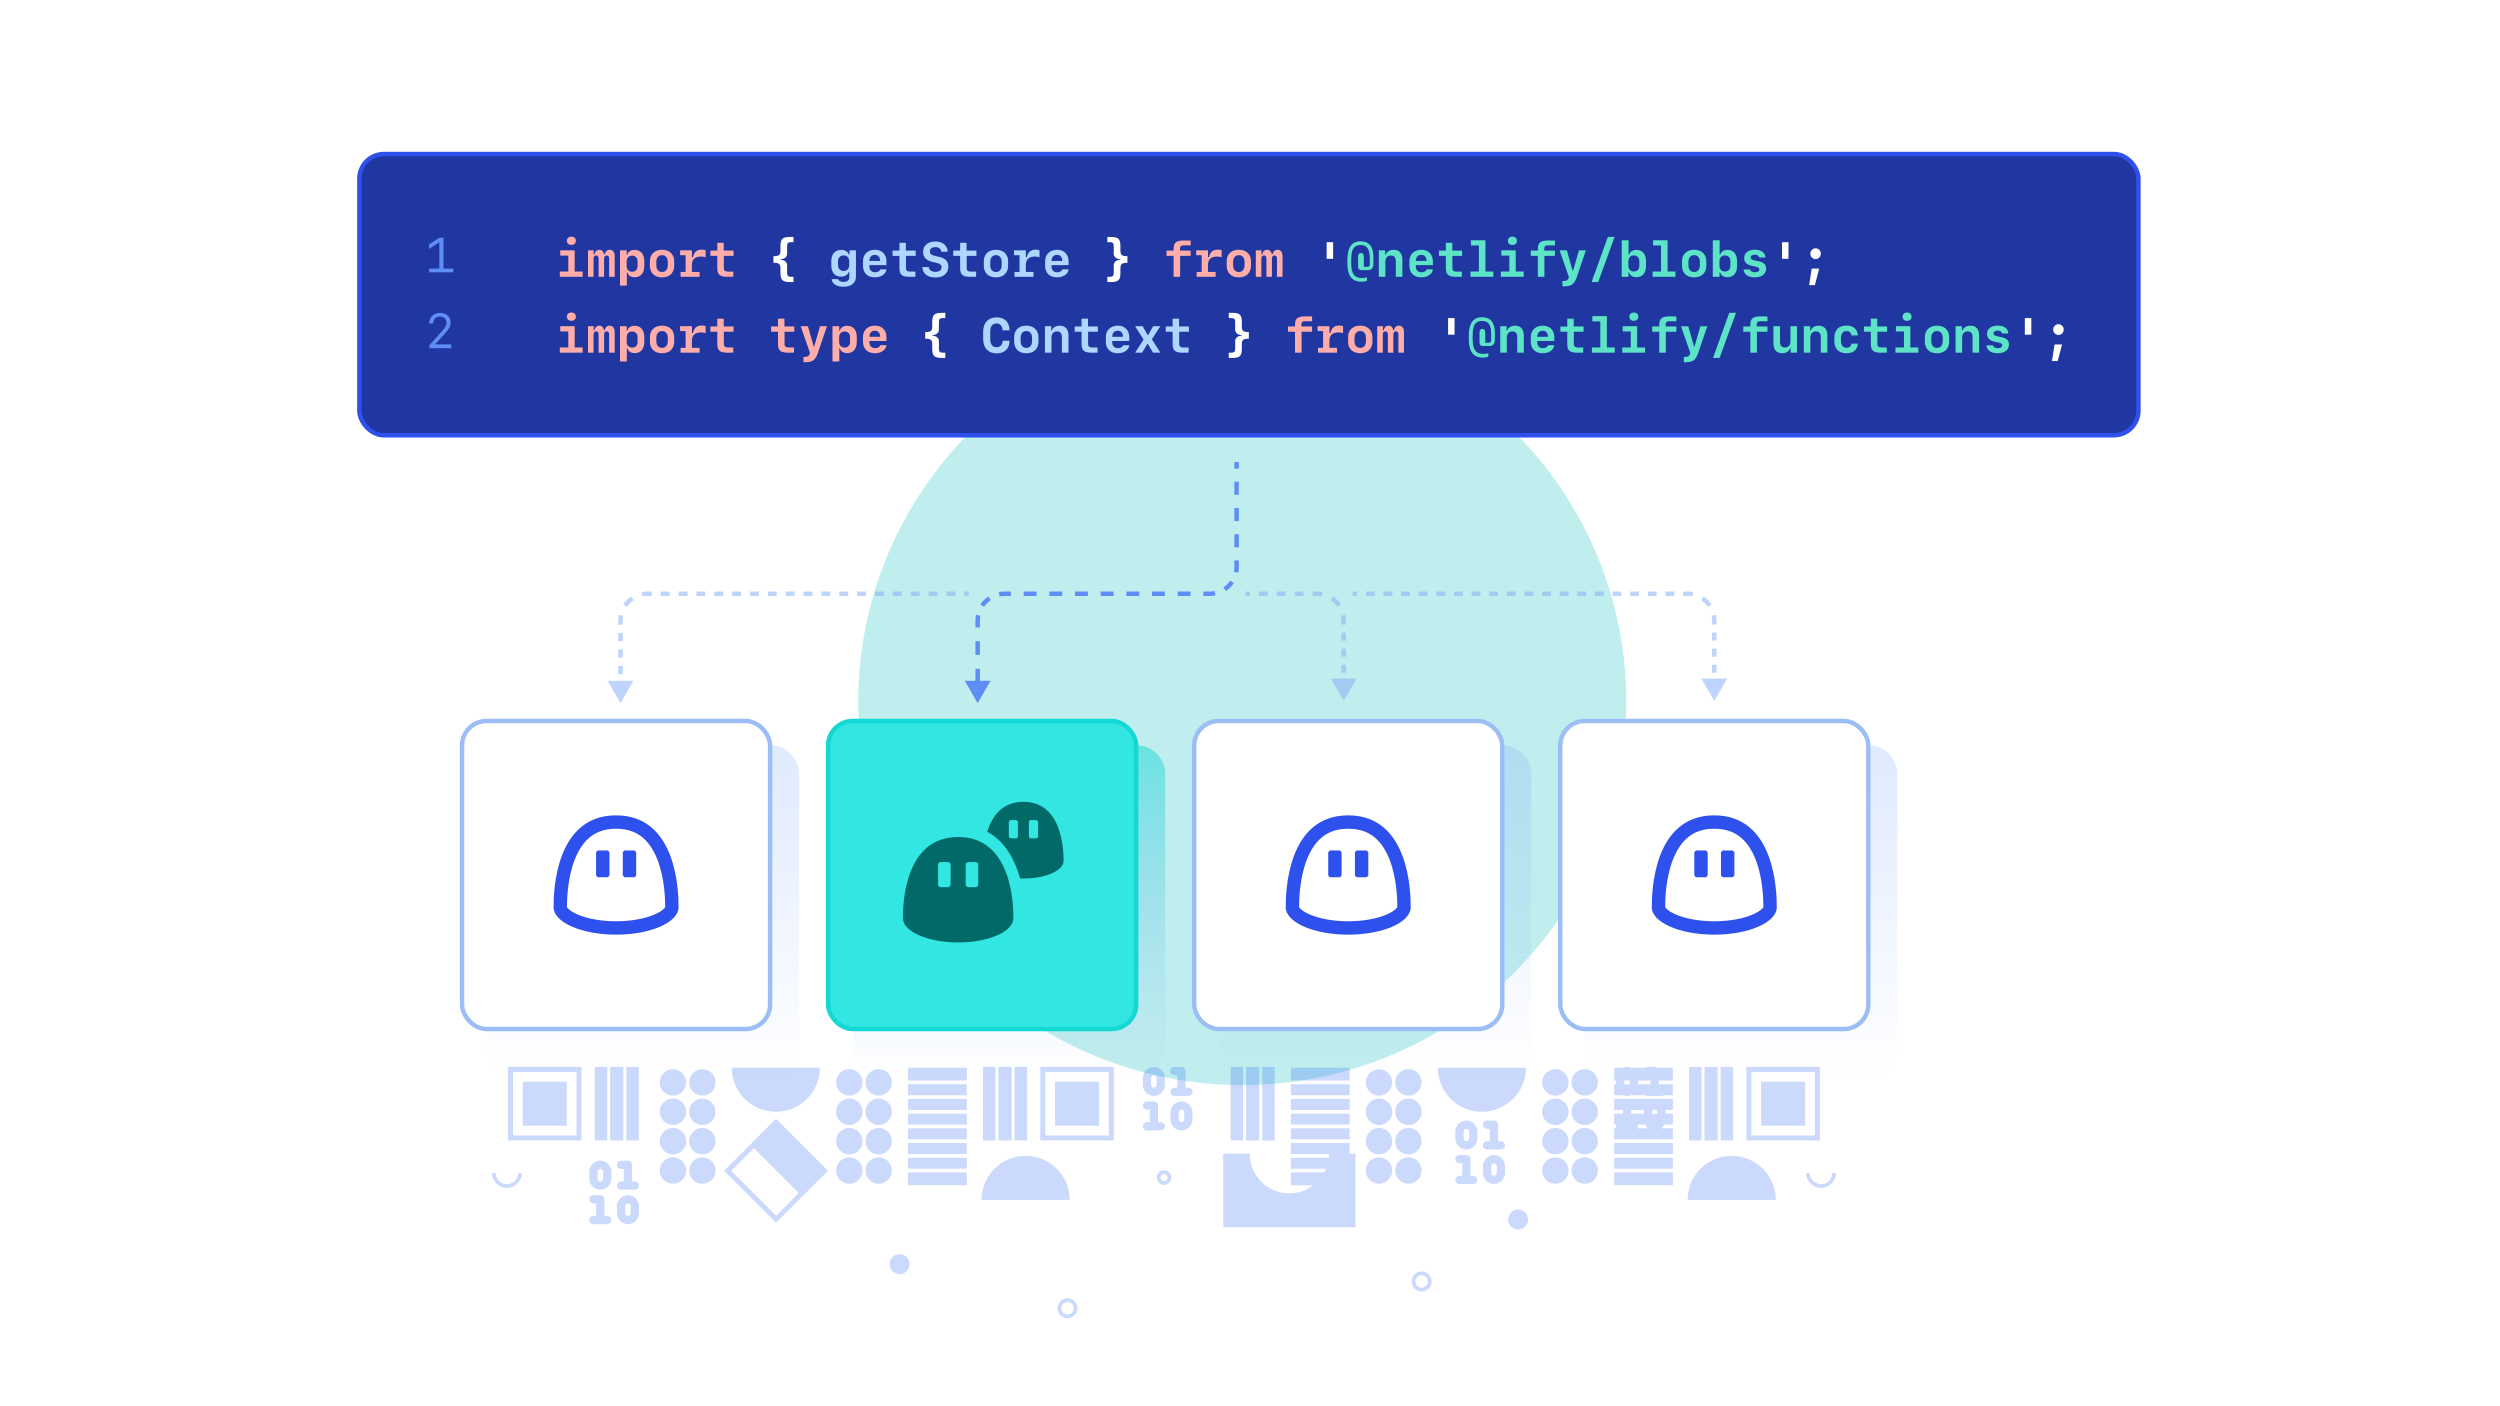 <svg xmlns:xlink="http://www.w3.org/1999/xlink" xmlns="http://www.w3.org/2000/svg" width="560" viewBox="0 0 560 315" height="315" fill="none"><filter y="-24.595" x="96.111" width="364.321" height="363.776" filterUnits="userSpaceOnUse" color-interpolation-filters="sRGB" id="a"><feFlood result="BackgroundImageFix" flood-opacity="0"></feFlood><feBlend result="shape" mode="normal" in2="BackgroundImageFix" in="SourceGraphic"></feBlend><feGaussianBlur stdDeviation="48.063" result="effect1_foregroundBlur_1478_4695"></feGaussianBlur></filter><linearGradient id="b"><stop stop-color="#80abfa" offset="0"></stop><stop stop-opacity="0" stop-color="#80abfa" offset="1"></stop></linearGradient><linearGradient y2="241" y1="167" xlink:href="#b" x2="308" x1="308" gradientUnits="userSpaceOnUse" id="c"></linearGradient><linearGradient y2="241" y1="167" x2="226" x1="226" gradientUnits="userSpaceOnUse" id="d"><stop stop-color="#14d8d4" offset="0"></stop><stop stop-opacity="0" stop-color="#80abfa" offset="1"></stop></linearGradient><linearGradient y2="241" y1="167" xlink:href="#b" x2="144" x1="144" gradientUnits="userSpaceOnUse" id="e"></linearGradient><linearGradient y2="241" y1="167" xlink:href="#b" x2="390" x1="390" gradientUnits="userSpaceOnUse" id="f"></linearGradient><clipPath id="g"><path d="m0 0h560v315h-560z"></path></clipPath><clipPath id="h"><path d="m202.25 177.354h36v36h-36z"></path></clipPath><clipPath id="i"><path d="m80 34h399.5v64h-399.5z"></path></clipPath><g clip-path="url(#g)"><g opacity=".25" filter="url(#a)"><path fill="#05bdba" d="m278.271 243.054c47.515 0 86.034-38.397 86.034-85.761 0-47.365-38.519-85.761-86.034-85.761s-86.033 38.397-86.033 85.761c0 47.364 38.518 85.761 86.033 85.761z"></path></g><path opacity=".25" fill="#316bf4" d="m239.121 290.81c1.159 0 2.112.88 2.226 2.009l.012.229c0 1.159-.881 2.112-2.01 2.226l-.228.012c-1.237 0-2.239-1.002-2.239-2.238l.012-.229c.107-1.053.944-1.891 1.998-1.998zm0 .836c-.775.001-1.402.628-1.402 1.402s.627 1.401 1.402 1.401c.774 0 1.401-.627 1.401-1.401s-.627-1.402-1.401-1.402zm79.56-6.825c1.054.107 1.891.945 1.998 1.998l.012.229c0 1.236-1.002 2.238-2.238 2.238l-.229-.012c-1.129-.114-2.01-1.067-2.01-2.226l.012-.229c.115-1.129 1.068-2.009 2.227-2.009zm-.228.825c-.775 0-1.402.628-1.402 1.402s.627 1.401 1.402 1.401c.774 0 1.401-.627 1.401-1.401s-.627-1.401-1.401-1.402zm-116.942-4.711c1.236 0 2.238 1.002 2.239 2.238 0 1.236-1.003 2.238-2.239 2.238s-2.238-1.002-2.238-2.238 1.002-2.238 2.238-2.238zm138.55-10c1.236 0 2.239 1.002 2.239 2.238s-1.003 2.238-2.239 2.238-2.238-1.002-2.238-2.238 1.002-2.238 2.238-2.238zm-37.736-12.511h1.299v16.457h-29.624v-16.457h5.925c.001 4.908 3.979 8.886 8.887 8.887 2.023-.001 3.887-.677 5.381-1.815h-5.034v-2.874h7.487c.145-.27.276-.55.394-.836h-7.881v-2.455h8.494c.028-.275.043-.554.045-.836h-8.539v-2.455h13.166zm-167.759 9.309c.466.048.83.442.83.92v3.713h.621l.095.005c.466.048.83.441.83.92s-.364.872-.83.92l-.095.005h-3.092c-.51 0-.924-.414-.925-.925 0-.511.415-.925.925-.925h.621v-2.788h-.621c-.51 0-.925-.414-.925-.925.001-.51.415-.924.925-.924h1.546zm6.089-.004c1.364 0 2.47 1.106 2.47 2.47v1.546c0 1.364-1.106 2.47-2.47 2.471-1.28 0-2.332-.973-2.458-2.219l-.013-.252v-1.546c0-1.364 1.106-2.47 2.471-2.47zm44.817-5.476-.115.114-11.522 11.523-11.637-11.637 5.877-5.876-.001-.001 5.76-5.761zm-44.817 7.325c-.343 0-.621.279-.621.621v1.546l.012.125c.058.283.309.495.609.495.342 0 .62-.278.62-.62v-1.546c0-.342-.278-.62-.62-.621zm23.126-7.325 10.054 10.055 5.084-5.085-10.053-10.055zm65.961-3.34c5.453 0 9.875 4.422 9.875 9.875h-19.749c0-5.453 4.42-9.875 9.874-9.875zm158.161 0c5.453 0 9.874 4.422 9.874 9.875h-19.749c0-5.453 4.421-9.875 9.875-9.875zm-253.432 1.087c1.364 0 2.471 1.106 2.471 2.471v1.546c0 1.364-1.107 2.47-2.471 2.47-1.279 0-2.331-.972-2.458-2.218l-.013-.252v-1.546c.001-1.365 1.107-2.471 2.471-2.471zm6.279.005c.465.048.829.441.83.92v3.713h.621l.094.005c.466.048.83.441.83.919 0 .479-.364.872-.83.92l-.094.005h-3.092c-.511 0-.925-.414-.925-.925 0-.51.414-.924.925-.924h.621v-2.788h-.621c-.511 0-.925-.414-.925-.925s.414-.925.925-.925h1.546zm-29.729 2.732c0 1.393 1.128 2.521 2.521 2.521 1.392 0 2.52-1.128 2.52-2.521h.837c0 1.797-1.411 3.264-3.185 3.354l-.172.004c-1.855 0-3.358-1.503-3.358-3.358zm294.374 0c0 1.392 1.128 2.521 2.521 2.521 1.392 0 2.52-1.128 2.52-2.521h.837c0 1.855-1.503 3.358-3.357 3.358l-.173-.004c-1.774-.09-3.185-1.557-3.185-3.354zm-188.819 2.759h-13.166v-2.874h13.166zm158.161 0h-13.166v-2.874h13.166zm-113.804-3.369c.775.079 1.39.694 1.469 1.469l.009.169c-.001.908-.737 1.645-1.646 1.645l-.169-.009c-.829-.084-1.476-.785-1.476-1.636l.007-.169c.085-.83.786-1.477 1.638-1.477zm67.633-3.394c.466.048.83.442.83.92v3.713h.621l.095.005c.466.048.83.441.83.92s-.364.872-.83.92l-.095.005h-3.092c-.51 0-.924-.414-.925-.925 0-.511.415-.925.925-.925h.621v-2.788h-.621c-.51 0-.925-.414-.925-.925.001-.51.415-.924.925-.924h1.546zm6.089-.004c1.364 0 2.47 1.106 2.47 2.47v1.546c0 1.364-1.106 2.47-2.47 2.471-1.28 0-2.332-.973-2.458-2.219l-.013-.252v-1.546c0-1.364 1.106-2.47 2.471-2.47zm-183.909.514c1.636 0 2.962 1.326 2.962 2.962-.001 1.636-1.326 2.962-2.962 2.962s-2.962-1.326-2.962-2.962 1.326-2.962 2.962-2.962zm6.583-.001c1.636 0 2.962 1.327 2.962 2.963-.001 1.636-1.326 2.962-2.962 2.962s-2.963-1.326-2.963-2.962 1.327-2.963 2.963-2.963zm32.916 0c1.636 0 2.963 1.327 2.963 2.963-.001 1.636-1.327 2.962-2.963 2.962s-2.962-1.326-2.962-2.962 1.326-2.963 2.962-2.963zm6.583.001c1.636 0 2.963 1.326 2.963 2.962-.001 1.636-1.327 2.962-2.963 2.962s-2.962-1.326-2.962-2.962 1.326-2.962 2.962-2.962zm112.078 0c1.636 0 2.963 1.326 2.963 2.962s-1.327 2.962-2.963 2.962-2.962-1.326-2.962-2.962 1.326-2.962 2.962-2.962zm6.583-.001c1.636 0 2.963 1.327 2.963 2.963s-1.327 2.962-2.963 2.962-2.962-1.326-2.962-2.962 1.326-2.963 2.962-2.963zm32.917 0c1.636 0 2.962 1.327 2.962 2.963s-1.326 2.962-2.962 2.962-2.963-1.326-2.963-2.962 1.327-2.963 2.963-2.963zm6.583.001c1.636 0 2.962 1.326 2.962 2.962s-1.326 2.962-2.962 2.962-2.963-1.326-2.963-2.962 1.327-2.962 2.963-2.962zm-220.518 2.607c-.342 0-.621.278-.621.621v1.546l.013.125c.058.282.308.495.608.495.343-.001.62-.278.62-.62v-1.546c0-.343-.277-.621-.62-.621zm126.294 1.105c-.447 0-.809.363-.809.81 0 .446.362.808.809.808s.808-.362.809-.808c0-.447-.362-.81-.809-.81zm73.89-2.377c-.343 0-.621.279-.621.621v1.546l.012.125c.058.283.309.495.609.495.342 0 .62-.278.62-.62v-1.546c0-.342-.278-.62-.62-.621zm-118.079 1.208h-13.166v-2.455h13.166zm158.161 0h-13.166v-2.455h13.166zm-223.991-9.126c1.636 0 2.961 1.326 2.962 2.962 0 1.636-1.326 2.962-2.962 2.962s-2.963-1.326-2.963-2.962 1.327-2.962 2.963-2.962zm6.583 0c1.636 0 2.962 1.326 2.962 2.962s-1.326 2.962-2.962 2.962-2.963-1.326-2.963-2.962 1.327-2.962 2.963-2.962zm32.916 0c1.636 0 2.963 1.326 2.963 2.962s-1.327 2.962-2.963 2.962-2.962-1.326-2.962-2.962 1.326-2.962 2.962-2.962zm6.583 0c1.636 0 2.963 1.326 2.963 2.962s-1.327 2.962-2.963 2.962-2.962-1.326-2.962-2.962 1.326-2.962 2.962-2.962zm112.078 0c1.636 0 2.963 1.326 2.963 2.962s-1.327 2.962-2.963 2.962-2.962-1.326-2.962-2.962 1.326-2.962 2.962-2.962zm6.583 0c1.636 0 2.963 1.326 2.963 2.962s-1.327 2.962-2.963 2.962-2.962-1.326-2.962-2.962 1.326-2.962 2.962-2.962zm32.917 0c1.636 0 2.962 1.326 2.962 2.962s-1.326 2.962-2.962 2.962-2.963-1.326-2.963-2.962 1.327-2.962 2.963-2.962zm6.583 0c1.636 0 2.962 1.326 2.962 2.962s-1.326 2.962-2.962 2.962-2.963-1.326-2.963-2.962 1.327-2.962 2.963-2.962zm-138.413 5.835h-13.166v-2.455h13.166zm158.161 0h-13.166v-2.455h13.166zm-46.266-7.495c1.364 0 2.471 1.106 2.471 2.471v1.546c0 1.364-1.107 2.47-2.471 2.47-1.279 0-2.331-.972-2.458-2.218l-.013-.252v-1.546c.001-1.365 1.107-2.471 2.471-2.471zm6.279.005c.465.048.829.441.83.92v3.713h.621l.094.005c.466.048.83.441.83.919 0 .479-.364.872-.83.92l-.094.005h-3.092c-.511 0-.925-.414-.925-.925 0-.51.414-.924.925-.924h.621v-2.788h-.621c-.511 0-.925-.414-.925-.925s.414-.925.925-.925h1.546zm-6.279 1.845c-.342 0-.621.278-.621.621v1.546l.013.125c.058.282.308.495.608.495.343-.001.62-.278.62-.62v-1.546c0-.343-.277-.621-.62-.621zm-188.827 2.608h-2.963v-16.458h2.963zm3.456 0h-2.798v-16.458h2.798zm79.895 0h-2.798v-16.458h2.798zm3.621 0h-2.963v-16.458h2.963zm22.875-16.457v16.457l-16.457-.001v-16.457zm32.59 16.457h-2.962v-16.458h2.962zm3.457 0h-2.798v-16.458h2.798zm95.617 0h-2.798v-16.458h2.798zm3.621 0h-2.963v-16.458h2.963zm22.876-16.457v16.457l-16.457-.001v-16.457zm-277.389 16.456h-16.457v-16.457h16.457zm5.76 0h-2.797v-16.457h2.797zm94.048 0h-2.798v-16.457h2.798zm48.389 0h-2.797v-16.457h2.797zm109.772 0h-2.798v-16.457h2.798zm-171.656-.253h-13.166v-2.456h13.166zm85.749 0h-13.166v-2.456h13.166zm72.412-6.583h-1.683c.045.186.071.379.071.578v.258h1.612v2.455h-1.905c-.179.332-.431.617-.735.836h2.64v2.456h-13.166v-2.456h.551c-.077-.135-.121-.291-.122-.457 0-.135.029-.263.082-.379h-.511v-2.455h1.975v-.836h-1.975v-2.456h13.166zm-140.584 5.717 14.219.001v-14.219l-14.219-.001zm158.161 0 14.219.001v-14.219l-14.219-.001zm-277.389 0h14.219v-14.219h-14.219zm143.641-7.605c.466.048.83.442.83.92v3.713h.621l.095.005c.466.048.83.441.83.92s-.364.872-.83.92l-.095.005h-3.092c-.51 0-.924-.414-.925-.925 0-.511.415-.925.925-.925h.621v-2.788h-.621c-.51 0-.925-.414-.925-.925.001-.51.415-.924.925-.924h1.546zm6.089-.004c1.364 0 2.47 1.106 2.47 2.47v1.546c0 1.364-1.106 2.47-2.47 2.471-1.28 0-2.332-.973-2.458-2.219l-.013-.252v-1.546c0-1.364 1.106-2.47 2.471-2.47zm102.205 5.183c.052.116.082.244.082.379 0 .167-.046.322-.123.457h2.391c-.303-.219-.554-.504-.732-.836zm-239.889.254h-9.874v-9.874h9.874zm119.229 0h-9.874v-9.874h9.874zm158.161 0h-9.875v-9.874h9.875zm-253.615-6.089c1.636 0 2.962 1.326 2.962 2.962s-1.326 2.962-2.962 2.962-2.963-1.326-2.963-2.962 1.327-2.962 2.963-2.962zm6.583 0c1.636 0 2.962 1.326 2.962 2.962s-1.326 2.962-2.962 2.962-2.963-1.326-2.963-2.962 1.327-2.962 2.963-2.962zm32.916 0c1.636 0 2.963 1.326 2.963 2.962s-1.327 2.962-2.963 2.962-2.962-1.326-2.962-2.962 1.326-2.962 2.962-2.962zm6.583 0c1.636 0 2.963 1.326 2.963 2.962s-1.327 2.962-2.963 2.962-2.962-1.326-2.962-2.962 1.326-2.962 2.962-2.962zm112.078 0c1.636 0 2.963 1.326 2.963 2.962s-1.327 2.962-2.963 2.962-2.962-1.326-2.962-2.962 1.326-2.962 2.962-2.962zm6.583 0c1.636 0 2.963 1.326 2.963 2.962s-1.327 2.962-2.963 2.962-2.962-1.326-2.962-2.962 1.326-2.962 2.962-2.962zm32.917 0c1.636 0 2.962 1.326 2.962 2.962s-1.326 2.962-2.962 2.962-2.963-1.326-2.963-2.962 1.327-2.962 2.963-2.962zm6.583 0c1.636 0 2.962 1.326 2.962 2.962s-1.326 2.962-2.962 2.962-2.963-1.326-2.963-2.962 1.327-2.962 2.963-2.962zm-138.413 5.835h-13.166v-2.455h13.166zm85.749 0h-13.166v-2.456h13.166zm-37.67-3.334c-.343 0-.621.279-.621.621v1.546l.012.125c.058.283.309.495.609.495.342 0 .62-.278.62-.62v-1.546c0-.342-.278-.62-.62-.621zm100.741.879h2.788v-.258c0-.199.026-.392.07-.578h-2.858zm5.035-.836c-.232.09-.397.314-.397.578v.258h1.241v-.258c0-.263-.166-.488-.398-.578zm-186.77-9.456c-.001 5.453-4.421 9.874-9.874 9.874-5.454 0-9.875-4.421-9.875-9.874zm158.161 0c0 5.453-4.422 9.874-9.875 9.874-5.454 0-9.874-4.421-9.874-9.874zm-125.246 9.456h-13.166v-2.456h13.166zm85.749-.001h-13.166v-2.455h13.166zm-43.854-9.62c1.364 0 2.471 1.106 2.471 2.471v1.546c0 1.364-1.107 2.47-2.471 2.47-1.279 0-2.331-.972-2.458-2.218l-.013-.252v-1.546c.001-1.365 1.107-2.471 2.471-2.471zm6.279.005c.465.048.829.441.83.92v3.713h.621l.094.005c.466.048.83.441.83.919 0 .479-.364.872-.83.92l-.094.005h-3.092c-.511 0-.925-.414-.925-.925 0-.51.414-.924.925-.924h.621v-2.788h-.621c-.511 0-.925-.414-.925-.925s.414-.925.925-.925h1.546zm106 0c.158.016.304.073.428.159h3.559v2.874h-3.157v.836h3.157v2.455h-2.021c-.122.083-.266.137-.421.153l-.094.005h-3.092c-.192 0-.37-.058-.518-.158h-3.258c-.268.1-.558.158-.862.158-.305 0-.596-.057-.866-.158h-2.034v-2.455h.429v-.836h-.429v-2.874h2.021c.274-.104.569-.164.879-.164s.605.06.878.164h3.234c.15-.103.331-.164.526-.164h1.546zm-220.004.489c1.635 0 2.961 1.326 2.962 2.962 0 1.636-1.326 2.963-2.962 2.963s-2.963-1.327-2.963-2.963 1.327-2.962 2.963-2.962zm6.583 0c1.636 0 2.961 1.326 2.962 2.962 0 1.636-1.326 2.963-2.962 2.963s-2.963-1.327-2.963-2.963 1.327-2.962 2.963-2.962zm32.916 0c1.636 0 2.962 1.326 2.963 2.962 0 1.636-1.327 2.963-2.963 2.963s-2.962-1.327-2.962-2.963 1.326-2.962 2.962-2.962zm6.583 0c1.636 0 2.962 1.326 2.963 2.962 0 1.636-1.327 2.963-2.963 2.963s-2.962-1.327-2.962-2.963 1.326-2.962 2.962-2.962zm112.078 0c1.636 0 2.963 1.326 2.963 2.962s-1.327 2.963-2.963 2.963-2.962-1.327-2.962-2.963 1.326-2.962 2.962-2.962zm6.583 0c1.636 0 2.963 1.326 2.963 2.962s-1.327 2.963-2.963 2.963-2.962-1.327-2.962-2.963 1.326-2.962 2.962-2.962zm32.917 0c1.636 0 2.962 1.326 2.962 2.962s-1.326 2.963-2.962 2.963-2.963-1.327-2.963-2.963 1.327-2.962 2.963-2.962zm6.583 0c1.636 0 2.962 1.326 2.962 2.962s-1.326 2.963-2.962 2.963-2.963-1.327-2.963-2.963 1.327-2.962 2.963-2.962zm-138.413 5.835h-13.166v-2.455h13.166zm85.749 0h-13.166v-2.455h13.166zm-43.854-4.479c-.342 0-.621.278-.621.621v1.546l.013.125c.058.282.308.495.608.495.343-.001.62-.278.62-.62v-1.546c0-.343-.277-.621-.62-.621zm105.379 2.024h1.241v-.836h-1.241zm3.092 0h2.788v-.836h-2.788zm-150.366-.836h-13.166v-2.874h13.166zm85.749 0h-13.166v-2.874h13.166z"></path><path opacity=".5" fill="#80abfa" d="m139 157.5 2.887-5h-5.774zm0-2.775h.5v-1.85h-.5-.5v1.85zm0-3.7h.5v-1.85h-.5-.5v1.85zm0-3.7h.5v-1.85h-.5-.5v1.85zm0-3.7h.5v-1.85h-.5-.5v1.85zm0-3.7h.5v-.925h-.5-.5v.925zm0-.925h.5c0-.368.036-.727.105-1.074l-.491-.097-.49-.097c-.082.411-.124.835-.124 1.268zm1.011-3.334.415.278c.402-.6.918-1.116 1.518-1.518l-.278-.415-.278-.416c-.708.475-1.318 1.085-1.793 1.793zm3.818-2.552.097.491c.347-.069.706-.105 1.074-.105v-.5-.5c-.433 0-.857.042-1.268.124zm1.171-.114v.5h1v-.5-.5h-1zm3 0v.5h2v-.5-.5h-2zm4 0v.5h2v-.5-.5h-2zm4 0v.5h2v-.5-.5h-2zm4 0v.5h2v-.5-.5h-2zm4 0v.5h2v-.5-.5h-2zm4 0v.5h2v-.5-.5h-2zm4 0v.5h2v-.5-.5h-2zm4 0v.5h2v-.5-.5h-2zm4 0v.5h2v-.5-.5h-2zm4 0v.5h2v-.5-.5h-2zm4 0v.5h2v-.5-.5h-2zm4 0v.5h2v-.5-.5h-2zm4 0v.5h2v-.5-.5h-2zm4 0v.5h2v-.5-.5h-2zm4 0v.5h2v-.5-.5h-2zm4 0v.5h2v-.5-.5h-2zm4 0v.5h2v-.5-.5h-2zm4 0v.5h1v-.5-.5h-1z"></path><path fill="#5d8df5" d="m219 157.5 2.887-5h-5.774zm0-4.625h.5v-3.083h-.5-.5v3.083zm0-6.167h.5v-3.083h-.5-.5v3.083zm0-6.166h.5v-1.542h-.5-.5v1.542zm0-1.542h.5c0-.368.036-.727.105-1.074l-.491-.097-.49-.097c-.082.411-.124.835-.124 1.268zm1.011-3.334.415.278c.402-.6.918-1.116 1.518-1.518l-.278-.415-.278-.416c-.708.475-1.318 1.085-1.793 1.793zm3.818-2.552.097.491c.347-.069.706-.105 1.074-.105v-.5-.5c-.433 0-.857.042-1.268.124zm1.171-.114v.5h1.438v-.5-.5h-1.438zm4.312 0v.5h2.876v-.5-.5h-2.876zm5.75 0v.5h2.876v-.5-.5h-2.876zm5.75 0v.5h2.876v-.5-.5h-2.876zm5.75 0v.5h2.876v-.5-.5h-2.876zm5.75 0v.5h2.876v-.5-.5h-2.876zm5.75 0v.5h2.876v-.5-.5h-2.876zm5.75 0v.5h2.876v-.5-.5h-2.876zm5.75 0v.5h1.438v-.5-.5h-1.438zm1.438 0v.5c.433 0 .857-.042 1.268-.124l-.097-.49-.097-.491c-.347.069-.706.105-1.074.105zm3.334-1.011.278.416c.708-.475 1.318-1.085 1.793-1.793l-.416-.278-.415-.278c-.402.6-.918 1.116-1.518 1.518zm2.552-3.818.49.097c.082-.411.124-.835.124-1.268h-.5-.5c0 .368-.036.727-.105 1.074zm.114-1.171h.5v-1.469h-.5-.5v1.469zm0-4.406h.5v-2.938h-.5-.5v2.938zm0-5.875h.5v-2.938h-.5-.5v2.938zm0-5.875h.5v-2.938h-.5-.5v2.938zm0-5.875h.5v-1.469h-.5-.5v1.469zm-58 52.531 2.887-5h-5.774zm0-4.625h.5v-3.083h-.5-.5v3.083zm0-6.167h.5v-3.083h-.5-.5v3.083zm0-6.166h.5v-1.542h-.5-.5v1.542zm0-1.542h.5c0-.368.036-.727.105-1.074l-.491-.097-.49-.097c-.082.411-.124.835-.124 1.268zm1.011-3.334.415.278c.402-.6.918-1.116 1.518-1.518l-.278-.415-.278-.416c-.708.475-1.318 1.085-1.793 1.793zm3.818-2.552.097.491c.347-.069.706-.105 1.074-.105v-.5-.5c-.433 0-.857.042-1.268.124zm1.171-.114v.5h1.438v-.5-.5h-1.438zm4.312 0v.5h2.876v-.5-.5h-2.876zm5.75 0v.5h2.876v-.5-.5h-2.876zm5.75 0v.5h2.876v-.5-.5h-2.876zm5.75 0v.5h2.876v-.5-.5h-2.876zm5.75 0v.5h2.876v-.5-.5h-2.876zm5.75 0v.5h2.876v-.5-.5h-2.876zm5.75 0v.5h2.876v-.5-.5h-2.876zm5.75 0v.5h1.438v-.5-.5h-1.438zm1.438 0v.5c.433 0 .857-.042 1.268-.124l-.097-.49-.097-.491c-.347.069-.706.105-1.074.105zm3.334-1.011.278.416c.708-.475 1.318-1.085 1.793-1.793l-.416-.278-.415-.278c-.402.6-.918 1.116-1.518 1.518zm2.552-3.818.49.097c.082-.411.124-.835.124-1.268h-.5-.5c0 .368-.036.727-.105 1.074zm.114-1.171h.5v-1.469h-.5-.5v1.469zm0-4.406h.5v-2.938h-.5-.5v2.938zm0-5.875h.5v-2.938h-.5-.5v2.938zm0-5.875h.5v-2.938h-.5-.5v2.938zm0-5.875h.5v-1.469h-.5-.5v1.469z"></path><path opacity=".5" fill="#80abfa" d="m301 157 2.887-5h-5.774zm-22-24v.5h1v-.5-.5h-1zm3 0v.5h2v-.5-.5h-2zm4 0v.5h2v-.5-.5h-2zm4 0v.5h2v-.5-.5h-2zm4 0v.5h1v-.5-.5h-1zm1 0v.5c.368 0 .727.036 1.074.105l.097-.491.097-.49c-.411-.082-.835-.124-1.268-.124zm3.334 1.011-.278.415c.6.402 1.116.918 1.518 1.518l.415-.278.416-.278c-.475-.708-1.085-1.318-1.793-1.793zm2.552 3.818-.491.097c.069.347.105.706.105 1.074h.5.5c0-.433-.042-.857-.124-1.268zm.114 1.171h-.5v.9h.5.5v-.9zm0 2.7h-.5v1.8h.5.5v-1.8zm0 3.6h-.5v1.8h.5.5v-1.8zm0 3.6h-.5v1.8h.5.5v-1.8zm0 3.6h-.5v1.8h.5.5v-1.8z"></path><path opacity=".5" fill="#80abfa" d="m384 157 2.887-5h-5.774zm-81-24v.5h.987v-.5-.5h-.987zm2.961 0v.5h1.973v-.5-.5h-1.973zm3.947 0v.5h1.974v-.5-.5h-1.974zm3.947 0v.5h1.974v-.5-.5h-1.974zm3.948 0v.5h1.973v-.5-.5h-1.973zm3.947 0v.5h1.974v-.5-.5h-1.974zm3.947 0v.5h1.974v-.5-.5h-1.974zm3.948 0v.5h1.973v-.5-.5h-1.973zm3.947 0v.5h1.974v-.5-.5h-1.974zm3.947 0v.5h1.974v-.5-.5h-1.974zm3.948 0v.5h1.974v-.5-.5h-1.974zm3.947 0v.5h1.974v-.5-.5h-1.974zm3.948 0v.5h1.973v-.5-.5h-1.973zm3.947 0v.5h1.974v-.5-.5h-1.974zm3.947 0v.5h1.974v-.5-.5h-1.974zm3.948 0v.5h1.973v-.5-.5h-1.973zm3.947 0v.5h1.974v-.5-.5h-1.974zm3.947 0v.5h1.974v-.5-.5h-1.974zm3.948 0v.5h1.973v-.5-.5h-1.973zm3.947 0v.5h.987v-.5-.5h-.987zm.987 0v.5c.368 0 .727.036 1.074.105l.097-.491.097-.49c-.411-.082-.835-.124-1.268-.124zm3.334 1.011-.278.415c.6.402 1.116.918 1.518 1.518l.415-.278.416-.278c-.475-.708-1.085-1.318-1.793-1.793zm2.552 3.818-.491.097c.069.347.105.706.105 1.074h.5.5c0-.433-.042-.857-.124-1.268zm.114 1.171h-.5v.9h.5.5v-.9zm0 2.7h-.5v1.8h.5.5v-1.8zm0 3.6h-.5v1.8h.5.5v-1.8zm0 3.6h-.5v1.8h.5.5v-1.8zm0 3.6h-.5v1.8h.5.5v-1.8z"></path><rect y="167" x="273" width="70" rx="6" opacity=".5" height="74" fill-opacity=".5" fill="url(#c)"></rect><rect y="167" x="191" width="70" rx="6" opacity=".5" height="74" fill="url(#d)"></rect><rect y="167" x="109" width="70" rx="6" opacity=".5" height="74" fill-opacity=".5" fill="url(#e)"></rect><rect y="167" x="355" width="70" rx="6" opacity=".5" height="74" fill-opacity=".5" fill="url(#f)"></rect><rect y="161.5" x="103.5" width="69" rx="5.5" height="69" fill="#fff"></rect><rect y="161.5" x="103.5" width="69" stroke="#9cbef6" rx="5.5" height="69"></rect><g fill="#2e51ed"><path d="m133.52 196.108v-5.207l.375-.401h2.25l.375.401v5.207l-.375.401h-2.25z"></path><path d="m139.5 190.901v5.207l.375.401h2.25l.375-.401v-5.207l-.375-.401h-2.25z"></path><path fill-rule="evenodd" d="m124 203.211c0-3.4.325-20.574 14-20.574 13.677 0 14 17.174 14 20.574 0 3.397-6.266 6.153-14 6.153-7.732 0-14-2.753-14-6.153zm3-.036c.019.047.081.164.262.351.352.366 1.006.833 2.045 1.29 2.071.91 5.142 1.548 8.693 1.548 3.552 0 6.622-.639 8.693-1.549 1.039-.457 1.693-.923 2.045-1.29.181-.187.243-.303.262-.35-.001-1.679-.103-6.317-1.676-10.462-.782-2.061-1.863-3.823-3.311-5.055-1.392-1.186-3.281-2.021-6.013-2.021-2.731 0-4.62.835-6.012 2.021-1.448 1.232-2.529 2.994-3.311 5.055-1.574 4.146-1.676 8.785-1.677 10.462zm22.007-.024s0 .005-.004.016c.002-.011.004-.016.004-.016zm-22.01.016c-.004-.01-.004-.015-.004-.015s.002.005.004.015z" clip-rule="evenodd"></path></g><rect y="161.5" x="185.5" width="69" rx="5.5" height="69" fill="#32e6e2"></rect><rect y="161.5" x="185.5" width="69" stroke="#14d8d4" rx="5.5" height="69"></rect><g fill-rule="evenodd" fill="#016968" clip-rule="evenodd" clip-path="url(#h)"><path d="m228.505 196.772c-1.151-4.099-3.312-8.284-7.366-10.457 1.036-3.37 3.275-6.711 8.111-6.711 8.793 0 9 11.04 9 13.226 0 2.184-4.028 3.956-9 3.956-.251 0-.5-.005-.745-.014zm4.017-9.279v-3.503l-.316-.295h-1.413l-.316.295v3.503l.316.295h1.413zm-4.5 0v-3.503l-.316-.295h-1.413l-.316.295v3.503l.316.295h1.413z"></path><path d="m214.625 187.479c-12.088 0-12.375 15.181-12.375 18.186s5.541 5.439 12.375 5.439c6.836 0 12.375-2.436 12.375-5.439 0-3.005-.285-18.186-12.375-18.186zm-1.689 6.031v4.816l-.434.406h-1.943l-.434-.406v-4.816l.434-.406h1.943zm6.187 0v4.816l-.434.406h-1.943l-.434-.406v-4.816l.434-.406h1.943z"></path></g><rect y="161.5" x="267.5" width="69" rx="5.5" height="69" fill="#fff"></rect><rect y="161.5" x="267.5" width="69" stroke="#9cbef6" rx="5.5" height="69"></rect><path fill="#2e51ed" d="m297.52 196.108v-5.207l.375-.401h2.25l.375.401v5.207l-.375.401h-2.25z"></path><path fill="#2e51ed" d="m303.5 190.901v5.207l.375.401h2.25l.375-.401v-5.207l-.375-.401h-2.25z"></path><path fill-rule="evenodd" fill="#2e51ed" d="m288 203.211c0-3.4.325-20.574 14-20.574 13.677 0 14 17.174 14 20.574 0 3.397-6.266 6.153-14 6.153-7.732 0-14-2.753-14-6.153zm3-.036c.019.047.081.164.262.351.352.366 1.006.833 2.045 1.29 2.071.91 5.142 1.548 8.693 1.548 3.552 0 6.622-.639 8.693-1.549 1.039-.457 1.693-.923 2.045-1.29.181-.187.243-.303.262-.35-.001-1.679-.103-6.317-1.676-10.462-.782-2.061-1.863-3.823-3.311-5.055-1.392-1.186-3.281-2.021-6.013-2.021-2.731 0-4.62.835-6.012 2.021-1.448 1.232-2.529 2.994-3.311 5.055-1.574 4.146-1.676 8.785-1.677 10.462zm22.007-.024s0 .005-.004.016c.002-.011.004-.016.004-.016zm-22.01.016c-.004-.01-.004-.015-.004-.015s.002.005.004.015z" clip-rule="evenodd"></path><rect y="161.5" x="349.5" width="69" rx="5.5" height="69" fill="#fff"></rect><rect y="161.5" x="349.5" width="69" stroke="#9cbef6" rx="5.5" height="69"></rect><path fill="#2e51ed" d="m379.52 196.108v-5.207l.375-.401h2.25l.375.401v5.207l-.375.401h-2.25z"></path><path fill="#2e51ed" d="m385.5 190.901v5.207l.375.401h2.25l.375-.401v-5.207l-.375-.401h-2.25z"></path><path fill-rule="evenodd" fill="#2e51ed" d="m370 203.211c0-3.4.325-20.574 14-20.574 13.677 0 14 17.174 14 20.574 0 3.397-6.266 6.153-14 6.153-7.732 0-14-2.753-14-6.153zm3-.036c.019.047.081.164.262.351.352.366 1.006.833 2.045 1.29 2.071.91 5.142 1.548 8.693 1.548 3.552 0 6.622-.639 8.693-1.549 1.039-.457 1.693-.923 2.045-1.29.181-.187.243-.303.262-.35-.001-1.679-.103-6.317-1.676-10.462-.782-2.061-1.863-3.823-3.311-5.055-1.392-1.186-3.281-2.021-6.013-2.021-2.731 0-4.62.835-6.012 2.021-1.448 1.232-2.529 2.994-3.311 5.055-1.574 4.146-1.676 8.785-1.677 10.462zm22.007-.024s0 .005-.004.016c.002-.011.004-.016.004-.016zm-22.01.016c-.004-.01-.004-.015-.004-.015s.002.005.004.015z" clip-rule="evenodd"></path><rect y="34.5" x="80.5" width="398.5" rx="5.5" height="63" fill="#2036a1"></rect><rect y="34.5" x="80.5" width="398.5" stroke="#2e51ed" rx="5.5" height="63"></rect><g clip-path="url(#i)"><path fill="#5d8df5" d="m101.527 61h-5.403v-.833h2.288v-5.844h-.086l-2.218 1.434v-1.01l2.31-1.498h.929v6.918h2.18zm-5.398 11.43c0-1.364 1.01-2.342 2.422-2.342 1.423 0 2.401.881 2.401 2.175 0 .806-.366 1.45-1.601 2.798l-1.826 1.987v.091h3.55v.859h-4.904v-.655l2.621-2.917c.983-1.101 1.22-1.515 1.22-2.127 0-.833-.586-1.38-1.488-1.38-.892 0-1.482.596-1.482 1.509v.032h-.913z"></path><path fill="#ffada9" d="m127.986 54.867c-.301 0-.544-.084-.731-.253-.182-.172-.274-.397-.274-.677s.092-.503.274-.671c.187-.172.43-.258.731-.258.304 0 .548.086.73.258.187.168.28.392.28.671s-.093.505-.28.677c-.182.168-.426.253-.73.253zm2.53 7.133h-5.119v-1.171h1.901v-3.577h-1.804v-1.176h3.233v4.753h1.789zm7.175-4.598v4.598h-1.246v-4.104c0-.211-.048-.376-.145-.494-.096-.122-.231-.183-.403-.183-.171 0-.311.065-.418.193-.108.129-.162.303-.162.521v4.066h-1.23v-4.104c0-.215-.048-.381-.145-.499-.093-.118-.227-.177-.402-.177-.176 0-.317.065-.425.193-.107.129-.161.303-.161.521v4.066h-1.246v-5.924h1.284v.929h.155c.065-.344.194-.605.387-.784.197-.179.442-.269.736-.269.269 0 .492.088.671.263.183.175.305.423.366.741h.155c.065-.319.194-.566.387-.741.197-.175.435-.263.714-.263.366 0 .645.125.838.376.194.247.29.605.29 1.074zm4.469-1.418c.451 0 .838.1 1.16.301.323.201.57.49.742.87.171.38.257.838.257 1.375v1.02c0 .537-.086.997-.257 1.38-.172.38-.419.669-.742.87-.322.201-.709.301-1.16.301-.426 0-.782-.095-1.069-.285-.283-.193-.474-.467-.574-.822h-.108v2.976h-1.531v-7.896h1.51v1.02h.112c.104-.358.298-.632.581-.822.286-.193.646-.29 1.079-.29zm-.564 1.278c-.379 0-.678.118-.897.354-.218.233-.327.551-.327.956v.983c0 .405.109.725.327.961.219.233.518.349.897.349.38 0 .679-.116.897-.349.219-.236.328-.557.328-.961v-.983c0-.405-.109-.723-.328-.956-.218-.236-.517-.354-.897-.354zm6.703 4.866c-.558 0-1.042-.106-1.45-.317-.408-.215-.723-.519-.945-.913-.219-.397-.328-.865-.328-1.402v-.913c0-.541.109-1.008.328-1.402.222-.394.537-.696.945-.908.408-.215.892-.322 1.45-.322.559 0 1.042.107 1.451.322.408.211.721.514.939.908.222.394.333.861.333 1.402v.913c0 .537-.111 1.004-.333 1.402-.218.394-.531.698-.939.913-.409.211-.892.317-1.451.317zm0-4.974c-.394 0-.705.134-.934.403-.229.265-.344.627-.344 1.085v.795c0 .458.115.822.344 1.09.229.265.54.398.934.398s.706-.133.935-.398c.229-.269.344-.632.344-1.09v-.795c0-.458-.115-.82-.344-1.085-.229-.269-.541-.403-.935-.403zm6.687 2.218v2.627h-1.407v-4.839h-1.235v-1.085h2.653v1.52h.231c.129-.591.353-1.017.671-1.278.319-.265.756-.398 1.311-.398.168 0 .324.011.467.032.147.021.272.052.376.091v1.595c-.132-.054-.288-.095-.467-.124-.179-.032-.353-.048-.521-.048-.698 0-1.219.159-1.563.478-.344.315-.516.791-.516 1.429zm1.719 2.627h-4.254v-1.08h4.254zm3.969-7.616h1.44v1.751h2.207v1.176h-2.18v2.831c0 .222.075.394.225.516.154.122.373.183.655.183h.64c.214-.004.411-.007.59-.011v1.16c-.193.004-.411.007-.655.011-.24.007-.471.011-.693.011-.537 0-.968-.061-1.294-.183-.326-.125-.564-.326-.714-.602-.147-.276-.221-.643-.221-1.101v-2.814h-1.541v-1.176h1.541zm102.207 7.616v-4.689h-1.579v-1.176h1.579v-.419c0-.451.075-.811.225-1.08.151-.269.389-.464.715-.585.329-.122.761-.183 1.294-.183.265 0 .539.004.822.011.283.004.541.007.773.011v1.08c-.239-.004-.495-.007-.768-.011-.268-.004-.53-.005-.784-.005-.558 0-.838.222-.838.666v.516h2.39v1.176h-2.357v4.689zm7.702-2.627v2.627h-1.407v-4.839h-1.236v-1.085h2.654v1.52h.231c.129-.591.352-1.017.671-1.278.319-.265.756-.398 1.311-.398.168 0 .324.011.467.032.147.021.272.052.376.091v1.595c-.133-.054-.288-.095-.467-.124-.179-.032-.353-.048-.521-.048-.699 0-1.22.159-1.563.478-.344.315-.516.791-.516 1.429zm1.719 2.627h-4.254v-1.08h4.254zm5.194.129c-.559 0-1.042-.106-1.451-.317-.408-.215-.723-.519-.945-.913-.218-.397-.328-.865-.328-1.402v-.913c0-.541.11-1.008.328-1.402.222-.394.537-.696.945-.908.409-.215.892-.322 1.451-.322.558 0 1.042.107 1.45.322.408.211.721.514.94.908.222.394.333.861.333 1.402v.913c0 .537-.111 1.004-.333 1.402-.219.394-.532.698-.94.913-.408.211-.892.317-1.45.317zm0-4.974c-.394 0-.706.134-.935.403-.229.265-.344.627-.344 1.085v.795c0 .458.115.822.344 1.09.229.265.541.398.935.398.393 0 .705-.133.934-.398.229-.269.344-.632.344-1.09v-.795c0-.458-.115-.82-.344-1.085-.229-.269-.541-.403-.934-.403zm9.791.247v4.598h-1.246v-4.104c0-.211-.048-.376-.145-.494-.097-.122-.231-.183-.403-.183s-.311.065-.419.193c-.107.129-.161.303-.161.521v4.066h-1.23v-4.104c0-.215-.048-.381-.145-.499-.093-.118-.227-.177-.403-.177-.175 0-.317.065-.424.193s-.161.303-.161.521v4.066h-1.246v-5.924h1.283v.929h.156c.065-.344.194-.605.387-.784.197-.179.442-.269.736-.269.268 0 .492.088.671.263.183.175.304.423.365.741h.156c.065-.319.193-.566.387-.741.197-.175.435-.263.714-.263.365 0 .645.125.838.376.193.247.29.605.29 1.074zm-159.301 14.465c-.301 0-.544-.084-.731-.253-.182-.172-.274-.397-.274-.677s.092-.503.274-.671c.187-.172.43-.258.731-.258.304 0 .548.086.73.258.187.168.28.392.28.671s-.093.505-.28.677c-.182.168-.426.253-.73.253zm2.53 7.133h-5.119v-1.171h1.901v-3.577h-1.804v-1.176h3.233v4.753h1.789zm7.175-4.598v4.598h-1.246v-4.104c0-.211-.048-.376-.145-.494-.096-.122-.231-.183-.403-.183-.171 0-.311.065-.418.193-.108.129-.162.303-.162.521v4.066h-1.23v-4.104c0-.215-.048-.381-.145-.499-.093-.118-.227-.177-.402-.177-.176 0-.317.065-.425.193-.107.129-.161.303-.161.521v4.066h-1.246v-5.924h1.284v.929h.155c.065-.344.194-.605.387-.784.197-.179.442-.269.736-.269.269 0 .492.088.671.263.183.175.305.423.366.741h.155c.065-.319.194-.566.387-.741.197-.175.435-.263.714-.263.366 0 .645.125.838.376.194.247.29.605.29 1.074zm4.469-1.418c.451 0 .838.1 1.16.301.323.201.57.49.742.87.171.38.257.838.257 1.375v1.02c0 .537-.086.997-.257 1.38-.172.38-.419.669-.742.87-.322.201-.709.301-1.16.301-.426 0-.782-.095-1.069-.285-.283-.193-.474-.467-.574-.822h-.108v2.976h-1.531v-7.896h1.51v1.02h.112c.104-.358.298-.632.581-.822.286-.193.646-.29 1.079-.29zm-.564 1.278c-.379 0-.678.118-.897.354-.218.233-.327.551-.327.956v.983c0 .405.109.725.327.961.219.233.518.349.897.349.38 0 .679-.116.897-.349.219-.236.328-.557.328-.961v-.983c0-.405-.109-.723-.328-.956-.218-.236-.517-.354-.897-.354zm6.703 4.866c-.558 0-1.042-.106-1.45-.317-.408-.215-.723-.519-.945-.913-.219-.397-.328-.865-.328-1.402v-.913c0-.541.109-1.008.328-1.402.222-.394.537-.696.945-.908.408-.215.892-.322 1.45-.322.559 0 1.042.107 1.451.322.408.211.721.514.939.908.222.394.333.861.333 1.402v.913c0 .537-.111 1.004-.333 1.402-.218.394-.531.698-.939.913-.409.211-.892.317-1.451.317zm0-4.974c-.394 0-.705.134-.934.403-.229.265-.344.627-.344 1.085v.795c0 .458.115.822.344 1.09.229.265.54.398.934.398s.706-.133.935-.398c.229-.269.344-.632.344-1.09v-.795c0-.458-.115-.82-.344-1.085-.229-.269-.541-.403-.935-.403zm6.687 2.218v2.627h-1.407v-4.839h-1.235v-1.085h2.653v1.52h.231c.129-.591.353-1.017.671-1.278.319-.265.756-.398 1.311-.398.168 0 .324.011.467.032.147.021.272.052.376.091v1.595c-.132-.054-.288-.095-.467-.124-.179-.032-.353-.048-.521-.048-.698 0-1.219.159-1.563.478-.344.315-.516.791-.516 1.429zm1.719 2.627h-4.254v-1.08h4.254zm3.969-7.616h1.44v1.751h2.207v1.176h-2.18v2.831c0 .222.075.394.225.516.154.122.373.183.655.183h.64c.214-.004.411-.007.59-.011v1.16c-.193.004-.411.007-.655.011-.24.007-.471.011-.693.011-.537 0-.968-.061-1.294-.183-.326-.125-.564-.326-.714-.602-.147-.276-.221-.643-.221-1.101v-2.814h-1.541v-1.176h1.541zm13.6 0h1.439v1.751h2.208v1.176h-2.181v2.831c0 .222.075.394.226.516.154.122.372.183.655.183h.639c.215-.004.412-.007.591-.011v1.16c-.193.004-.412.007-.655.011-.24.007-.471.011-.693.011-.537 0-.969-.061-1.295-.183-.325-.125-.563-.326-.714-.602-.147-.276-.22-.643-.22-1.101v-2.814h-1.542v-1.176h1.542zm6.273 9.754c-.125 0-.245-.002-.359-.005-.115 0-.183-.002-.205-.005v-1.203c.018.004.067.007.145.011.083.004.144.005.183.005.301 0 .535-.054.704-.161.168-.104.288-.274.36-.51l.059-.226-2.084-5.967h1.622l1.31 4.571h.092l1.31-4.571h1.558l-2.041 6c-.169.505-.367.908-.597 1.208-.225.304-.504.523-.837.655-.33.133-.736.199-1.22.199zm9.212-8.153c.451 0 .838.1 1.16.301.322.201.569.49.741.87.172.38.258.838.258 1.375v1.02c0 .537-.086.997-.258 1.38-.172.38-.419.669-.741.87-.322.201-.709.301-1.16.301-.426 0-.783-.095-1.069-.285-.283-.193-.475-.467-.575-.822h-.107v2.976h-1.531v-7.896h1.509v1.02h.113c.104-.358.297-.632.58-.822.287-.193.647-.29 1.08-.29zm-.564 1.278c-.38 0-.679.118-.897.354-.219.233-.328.551-.328.956v.983c0 .405.109.725.328.961.218.233.517.349.897.349.379 0 .678-.116.897-.349.218-.236.327-.557.327-.961v-.983c0-.405-.109-.723-.327-.956-.219-.236-.518-.354-.897-.354zm6.773-.172c-.383 0-.682.12-.897.36s-.322.573-.322.999h2.4c0-.426-.103-.759-.311-.999s-.498-.36-.87-.36zm1.214 3.244h1.385c-.039.347-.173.657-.402.929-.23.269-.529.48-.897.634-.369.154-.785.231-1.247.231-.859 0-1.527-.231-2.003-.693-.473-.462-.709-1.114-.709-1.955v-.951c0-.516.111-.967.333-1.353.226-.387.539-.688.94-.902.405-.215.876-.322 1.413-.322.522 0 .975.107 1.359.322.386.215.685.519.896.913.212.394.317.856.317 1.386v.816h-3.818v.322c0 .383.114.693.343.929.233.233.541.349.924.349.297 0 .552-.061.763-.183.215-.122.349-.279.403-.473zm92.898 1.665v-4.689h-1.579v-1.176h1.579v-.419c0-.451.075-.811.226-1.08.15-.269.388-.464.714-.585.329-.122.761-.183 1.294-.183.265 0 .539.004.822.011.283.004.541.007.774.011v1.08c-.24-.004-.496-.007-.768-.011-.269-.004-.53-.005-.785-.005-.558 0-.837.222-.837.666v.516h2.39v1.176h-2.358v4.689zm7.702-2.627v2.627h-1.407v-4.839h-1.235v-1.085h2.653v1.52h.231c.129-.591.353-1.017.671-1.278.319-.265.756-.398 1.311-.398.168 0 .324.011.467.032.147.021.272.052.376.091v1.595c-.132-.054-.288-.095-.467-.124-.179-.032-.353-.048-.521-.048-.698 0-1.219.159-1.563.478-.344.315-.516.791-.516 1.429zm1.719 2.627h-4.254v-1.08h4.254zm5.194.129c-.559 0-1.042-.106-1.45-.317-.409-.215-.724-.519-.946-.913-.218-.397-.327-.865-.327-1.402v-.913c0-.541.109-1.008.327-1.402.222-.394.537-.696.946-.908.408-.215.891-.322 1.45-.322.558 0 1.042.107 1.45.322.408.211.722.514.94.908.222.394.333.861.333 1.402v.913c0 .537-.111 1.004-.333 1.402-.218.394-.532.698-.94.913-.408.211-.892.317-1.45.317zm0-4.974c-.394 0-.706.134-.935.403-.229.265-.343.627-.343 1.085v.795c0 .458.114.822.343 1.09.229.265.541.398.935.398s.705-.133.934-.398c.23-.269.344-.632.344-1.09v-.795c0-.458-.114-.82-.344-1.085-.229-.269-.54-.403-.934-.403zm9.791.247v4.598h-1.246v-4.104c0-.211-.048-.376-.145-.494-.096-.122-.231-.183-.403-.183-.171 0-.311.065-.419.193-.107.129-.161.303-.161.521v4.066h-1.23v-4.104c0-.215-.048-.381-.145-.499-.093-.118-.227-.177-.403-.177-.175 0-.316.065-.424.193-.107.129-.161.303-.161.521v4.066h-1.246v-5.924h1.284v.929h.155c.065-.344.194-.605.387-.784.197-.179.442-.269.736-.269.268 0 .492.088.671.263.183.175.305.423.366.741h.155c.065-.319.194-.566.387-.741.197-.175.435-.263.714-.263.366 0 .645.125.838.376.194.247.29.605.29 1.074z"></path><path fill="#5de4c7" d="m304.953 63.101c-1.064 0-1.853-.34-2.369-1.02-.516-.677-.773-1.719-.773-3.126v-.693c0-1.425.245-2.481.735-3.169.491-.691 1.238-1.037 2.24-1.037.949 0 1.663.297 2.143.892s.72 1.486.72 2.675v1.477c0 .451-.106.798-.317 1.042s-.516.365-.913.365h-1.504c-.211 0-.381-.068-.51-.204-.129-.136-.194-.317-.194-.542v-2.337c0-.229.06-.412.178-.548.118-.136.274-.204.467-.204s.347.068.462.204c.118.136.177.319.177.548v2.347h.741c.215 0 .367-.047.457-.14.089-.093.134-.245.134-.457v-1.359c0-1.024-.165-1.769-.494-2.234s-.849-.698-1.558-.698c-.501 0-.907.113-1.219.338-.308.226-.533.585-.677 1.08-.139.49-.209 1.139-.209 1.944v.591c0 .816.08 1.477.242 1.982.161.505.413.875.757 1.112.344.233.791.349 1.343.349.247 0 .478-.014.693-.043.214-.029.376-.066.483-.113v.79c-.129.05-.312.093-.548.129-.233.039-.462.059-.687.059zm3.904-1.101v-5.924h1.424v.994h.091c.143-.358.369-.634.677-.827.311-.193.68-.29 1.106-.29.645 0 1.135.19 1.472.569.337.376.505.926.505 1.649v3.83h-1.472v-3.481c0-.437-.089-.759-.268-.967-.179-.211-.455-.317-.828-.317-.376 0-.676.122-.902.365-.225.24-.338.566-.338.978v3.421zm9.507-4.909c-.383 0-.682.12-.897.36s-.322.573-.322.999h2.401c0-.426-.104-.759-.312-.999-.207-.24-.497-.36-.87-.36zm1.214 3.244h1.386c-.04.347-.174.657-.403.929-.229.269-.528.48-.897.634-.369.154-.784.231-1.246.231-.859 0-1.527-.231-2.003-.693-.473-.462-.709-1.114-.709-1.955v-.951c0-.516.111-.967.333-1.353.225-.387.538-.688.94-.902.404-.215.875-.322 1.412-.322.523 0 .976.107 1.359.322.387.215.686.519.897.913s.317.856.317 1.386v.816h-3.819v.322c0 .383.115.693.344.929.233.233.54.349.924.349.297 0 .551-.061.762-.183.215-.122.349-.279.403-.473zm4.292-5.951h1.439v1.751h2.208v1.176h-2.181v2.831c0 .222.075.394.226.516.153.122.372.183.655.183h.639c.215-.004.412-.007.591-.011v1.16c-.194.004-.412.007-.655.011-.24.007-.471.011-.693.011-.537 0-.969-.061-1.295-.183-.326-.125-.564-.326-.714-.602-.147-.276-.22-.643-.22-1.101v-2.814h-1.542v-1.176h1.542zm10.64 7.616h-5.119v-1.171h1.88v-5.838h-1.783v-1.171h3.255v7.009h1.767zm4.27-7.133c-.301 0-.544-.084-.731-.253-.182-.172-.274-.397-.274-.677s.092-.503.274-.671c.187-.172.43-.258.731-.258.304 0 .548.086.73.258.186.168.28.392.28.671s-.094.505-.28.677c-.182.168-.426.253-.73.253zm2.53 7.133h-5.119v-1.171h1.901v-3.577h-1.804v-1.176h3.233v4.753h1.789zm3.169 0v-4.689h-1.58v-1.176h1.58v-.419c0-.451.075-.811.225-1.08.15-.269.389-.464.714-.585.33-.122.761-.183 1.295-.183.265 0 .539.004.822.011.283.004.54.007.773.011v1.08c-.24-.004-.496-.007-.768-.011-.269-.004-.53-.005-.784-.005-.559 0-.838.222-.838.666v.516h2.39v1.176h-2.358v4.689zm6.063 2.138c-.125 0-.245-.002-.359-.005-.115 0-.183-.002-.204-.005v-1.203c.017.004.066.007.145.011.082.004.143.005.182.005.301 0 .535-.054.704-.161.168-.104.288-.274.36-.51l.059-.226-2.084-5.967h1.622l1.31 4.571h.092l1.31-4.571h1.558l-2.041 6c-.168.505-.367.908-.596 1.208-.226.304-.505.523-.838.655-.33.133-.736.199-1.22.199zm7.445-.956h-1.472l3.647-10.114h1.509zm8.561-1.09c-.429 0-.787-.095-1.074-.285-.286-.193-.481-.469-.585-.827h-.108v1.02h-1.514v-8.18h1.53v3.266h.113c.097-.354.288-.627.575-.816.286-.193.641-.29 1.063-.29.455 0 .844.1 1.166.301s.567.49.736.87c.172.376.258.834.258 1.375v1.02c0 .537-.086.996-.258 1.375-.169.38-.414.67-.736.87s-.711.301-1.166.301zm-.564-1.273c.384 0 .683-.116.897-.349.219-.236.328-.559.328-.967v-.978c0-.408-.109-.729-.328-.961-.214-.233-.513-.349-.897-.349-.379 0-.678.116-.897.349-.218.233-.327.553-.327.961v.978c0 .408.109.731.327.967.219.233.518.349.897.349zm9.325 1.182h-5.119v-1.171h1.88v-5.838h-1.783v-1.171h3.255v7.009h1.767zm4.184.129c-.559 0-1.042-.106-1.451-.317-.408-.215-.723-.519-.945-.913-.218-.397-.327-.865-.327-1.402v-.913c0-.541.109-1.008.327-1.402.222-.394.537-.696.945-.908.409-.215.892-.322 1.451-.322.558 0 1.042.107 1.45.322.408.211.721.514.94.908.222.394.333.861.333 1.402v.913c0 .537-.111 1.004-.333 1.402-.219.394-.532.698-.94.913-.408.211-.892.317-1.45.317zm0-4.974c-.394 0-.706.134-.935.403-.229.265-.344.627-.344 1.085v.795c0 .458.115.822.344 1.09.229.265.541.398.935.398s.705-.133.934-.398c.229-.269.344-.632.344-1.09v-.795c0-.458-.115-.82-.344-1.085-.229-.269-.54-.403-.934-.403zm7.455 4.936c-.43 0-.788-.095-1.074-.285-.287-.193-.482-.469-.586-.827h-.107v1.02h-1.515v-8.18h1.531v3.266h.113c.096-.354.288-.627.574-.816.287-.193.641-.29 1.064-.29.455 0 .843.1 1.165.301.323.201.568.49.736.87.172.376.258.834.258 1.375v1.02c0 .537-.086.996-.258 1.375-.168.38-.413.67-.736.87-.322.201-.71.301-1.165.301zm-.564-1.273c.383 0 .682-.116.897-.349.218-.236.327-.559.327-.967v-.978c0-.408-.109-.729-.327-.961-.215-.233-.514-.349-.897-.349-.38 0-.679.116-.897.349-.219.233-.328.553-.328.961v.978c0 .408.109.731.328.967.218.233.517.349.897.349zm4.313-3.013c0-.573.215-1.028.644-1.364.434-.337 1.015-.505 1.746-.505.716 0 1.282.154 1.697.462.419.308.647.74.682 1.294h-1.385c-.036-.197-.144-.351-.323-.462-.179-.115-.406-.172-.682-.172s-.499.059-.671.177c-.172.115-.258.265-.258.451 0 .161.064.292.193.392s.339.181.629.242l.918.188c.602.125 1.04.321 1.316.585.276.261.414.62.414 1.074 0 .598-.228 1.074-.682 1.429-.452.351-1.064.526-1.837.526-.759 0-1.361-.154-1.805-.462-.444-.311-.686-.745-.725-1.3h1.45c.047.204.165.362.355.473.193.107.442.161.746.161.305 0 .544-.057.72-.172.179-.118.268-.274.268-.467 0-.165-.064-.294-.193-.387-.125-.093-.344-.174-.655-.242l-.886-.188c-1.118-.243-1.676-.822-1.676-1.735zm-58.545 22.296c-1.064 0-1.853-.34-2.369-1.02-.515-.677-.773-1.719-.773-3.126v-.693c0-1.425.245-2.481.736-3.169.49-.691 1.237-1.037 2.239-1.037.949 0 1.664.297 2.143.892.48.594.72 1.486.72 2.675v1.477c0 .451-.105.798-.317 1.042-.211.243-.515.365-.913.365h-1.504c-.211 0-.381-.068-.51-.204-.129-.136-.193-.317-.193-.542v-2.337c0-.229.059-.412.177-.548.118-.136.274-.204.467-.204.194 0 .348.068.462.204.118.136.177.319.177.548v2.347h.742c.214 0 .367-.047.456-.14.09-.093.134-.245.134-.457v-1.359c0-1.024-.164-1.769-.494-2.234-.329-.466-.848-.698-1.557-.698-.502 0-.908.113-1.22.338-.308.226-.533.585-.676 1.08-.14.49-.21 1.139-.21 1.944v.591c0 .816.081 1.477.242 1.982.161.505.413.875.757 1.112.344.233.792.349 1.343.349.247 0 .478-.014.693-.043.215-.029.376-.066.483-.113v.79c-.129.05-.311.093-.548.129-.232.039-.462.059-.687.059zm3.905-1.101v-5.924h1.423v.994h.091c.144-.358.369-.634.677-.827.312-.193.68-.29 1.106-.29.645 0 1.136.19 1.472.569.337.376.505.926.505 1.649v3.83h-1.472v-3.481c0-.437-.089-.759-.268-.967-.179-.211-.455-.317-.827-.317-.376 0-.677.122-.903.365-.225.24-.338.566-.338.978v3.421zm9.506-4.909c-.383 0-.682.12-.896.36-.215.24-.323.573-.323.999h2.401c0-.426-.104-.759-.311-.999-.208-.24-.498-.36-.871-.36zm1.214 3.244h1.386c-.039.347-.174.657-.403.929-.229.269-.528.48-.897.634-.369.154-.784.231-1.246.231-.859 0-1.527-.231-2.003-.693-.473-.462-.709-1.114-.709-1.955v-.951c0-.516.111-.967.333-1.353.225-.387.539-.688.94-.902.404-.215.875-.322 1.412-.322.523 0 .976.107 1.359.322.387.215.686.519.897.913s.317.856.317 1.386v.816h-3.819v.322c0 .383.115.693.344.929.233.233.541.349.924.349.297 0 .551-.061.763-.183.214-.122.349-.279.402-.473zm4.292-5.951h1.439v1.751h2.208v1.176h-2.181v2.831c0 .222.075.394.226.516.154.122.372.183.655.183h.639c.215-.004.412-.007.591-.011v1.16c-.193.004-.412.007-.655.011-.24.007-.471.011-.693.011-.537 0-.969-.061-1.295-.183-.325-.125-.564-.326-.714-.602-.147-.276-.22-.643-.22-1.101v-2.814h-1.542v-1.176h1.542zm10.64 7.616h-5.119v-1.171h1.88v-5.838h-1.783v-1.171h3.255v7.009h1.767zm4.27-7.133c-.301 0-.544-.084-.73-.253-.183-.172-.274-.397-.274-.677s.091-.503.274-.671c.186-.172.429-.258.73-.258.304 0 .548.086.73.258.187.168.28.392.28.671s-.093.505-.28.677c-.182.168-.426.253-.73.253zm2.53 7.133h-5.119v-1.171h1.902v-3.577h-1.805v-1.176h3.233v4.753h1.789zm3.169 0v-4.689h-1.579v-1.176h1.579v-.419c0-.451.075-.811.225-1.08.151-.269.389-.464.715-.585.329-.122.761-.183 1.294-.183.265 0 .539.004.822.011.283.004.541.007.773.011v1.08c-.24-.004-.496-.007-.768-.011-.268-.004-.53-.005-.784-.005-.559 0-.838.222-.838.666v.516h2.39v1.176h-2.358v4.689zm6.064 2.138c-.126 0-.246-.002-.36-.005-.115 0-.183-.002-.204-.005v-1.203c.018.004.066.007.145.011.082.004.143.005.182.005.301 0 .536-.054.704-.161.168-.104.288-.274.36-.51l.059-.226-2.084-5.967h1.622l1.311 4.571h.091l1.31-4.571h1.558l-2.041 6c-.168.505-.367.908-.596 1.208-.226.304-.505.523-.838.655-.329.133-.736.199-1.219.199zm7.444-.956h-1.472l3.647-10.114h1.51zm6.891-1.182v-4.689h-1.579v-1.176h1.579v-.419c0-.451.075-.811.226-1.08.15-.269.388-.464.714-.585.33-.122.761-.183 1.295-.183.264 0 .538.004.821.011.283.004.541.007.774.011v1.08c-.24-.004-.496-.007-.768-.011-.269-.004-.53-.005-.785-.005-.558 0-.837.222-.837.666v.516h2.39v1.176h-2.358v4.689zm10.452-5.924v5.924h-1.423v-.994h-.091c-.144.358-.371.634-.682.827-.308.193-.675.29-1.102.29-.644 0-1.135-.188-1.471-.564-.337-.38-.505-.931-.505-1.654v-3.83h1.472v3.481c0 .437.089.761.268.972.179.208.455.311.827.311.376 0 .677-.12.903-.36.225-.243.338-.571.338-.983v-3.421zm1.526 5.924v-5.924h1.423v.994h.091c.144-.358.369-.634.677-.827.312-.193.68-.29 1.107-.29.644 0 1.135.19 1.471.569.337.376.505.926.505 1.649v3.83h-1.472v-3.481c0-.437-.089-.759-.268-.967-.179-.211-.455-.317-.827-.317-.376 0-.677.122-.903.365-.225.24-.338.566-.338.978v3.421zm12.117-3.856h-1.44c-.046-.333-.168-.58-.365-.741-.193-.165-.449-.247-.768-.247-.394 0-.696.145-.908.435-.211.286-.316.7-.316 1.241v.397c0 .541.105.956.316 1.246.212.286.514.43.908.43.322 0 .578-.077.768-.231.194-.158.315-.394.365-.709h1.44c-.065.705-.317 1.242-.757 1.611-.441.369-1.042.553-1.805.553-.874 0-1.545-.24-2.014-.72-.466-.48-.699-1.169-.699-2.068v-.623c0-.902.233-1.592.699-2.068.469-.48 1.14-.72 2.014-.72.766 0 1.368.188 1.805.564.436.372.689.922.757 1.649zm2.895-3.76h1.439v1.751h2.208v1.176h-2.181v2.831c0 .222.075.394.226.516.154.122.372.183.655.183h.639c.215-.004.412-.007.591-.011v1.16c-.193.004-.412.007-.655.011-.24.007-.471.011-.693.011-.537 0-.969-.061-1.295-.183-.325-.125-.563-.326-.714-.602-.147-.276-.22-.643-.22-1.101v-2.814h-1.542v-1.176h1.542zm8.11.483c-.301 0-.544-.084-.73-.253-.183-.172-.274-.397-.274-.677s.091-.503.274-.671c.186-.172.429-.258.73-.258.305 0 .548.086.731.258.186.168.279.392.279.671s-.093.505-.279.677c-.183.168-.426.253-.731.253zm2.53 7.133h-5.119v-1.171h1.902v-3.577h-1.805v-1.176h3.233v4.753h1.789zm4.184.129c-.558 0-1.042-.106-1.45-.317-.408-.215-.723-.519-.945-.913-.219-.397-.328-.865-.328-1.402v-.913c0-.541.109-1.008.328-1.402.222-.394.537-.696.945-.908.408-.215.892-.322 1.45-.322.559 0 1.042.107 1.45.322.409.211.722.514.94.908.222.394.333.861.333 1.402v.913c0 .537-.111 1.004-.333 1.402-.218.394-.531.698-.94.913-.408.211-.891.317-1.45.317zm0-4.974c-.394 0-.705.134-.934.403-.23.265-.344.627-.344 1.085v.795c0 .458.114.822.344 1.09.229.265.54.398.934.398s.706-.133.935-.398c.229-.269.343-.632.343-1.09v-.795c0-.458-.114-.82-.343-1.085-.229-.269-.541-.403-.935-.403zm4.163 4.845v-5.924h1.423v.994h.091c.144-.358.369-.634.677-.827.312-.193.68-.29 1.107-.29.644 0 1.135.19 1.471.569.337.376.505.926.505 1.649v3.83h-1.472v-3.481c0-.437-.089-.759-.268-.967-.179-.211-.455-.317-.827-.317-.376 0-.677.122-.903.365-.225.24-.338.566-.338.978v3.421zm7.041-4.195c0-.573.215-1.028.645-1.364.433-.337 1.015-.505 1.745-.505.716 0 1.282.154 1.698.462.419.308.646.74.682 1.294h-1.386c-.036-.197-.143-.351-.322-.462-.179-.115-.407-.172-.682-.172-.276 0-.5.059-.672.177-.172.115-.258.265-.258.451 0 .161.065.292.194.392s.338.181.628.242l.919.188c.601.125 1.04.321 1.316.585.275.261.413.62.413 1.074 0 .598-.227 1.074-.682 1.429-.451.351-1.063.526-1.837.526-.759 0-1.361-.154-1.805-.462-.444-.311-.685-.745-.725-1.3h1.451c.046.204.164.362.354.473.193.107.442.161.747.161.304 0 .544-.057.719-.172.179-.118.269-.274.269-.467 0-.165-.065-.294-.194-.387-.125-.093-.343-.174-.655-.242l-.886-.188c-1.117-.243-1.676-.822-1.676-1.735z"></path><path fill="#fff" d="m177.744 63.182h-.865c-.519 0-.929-.063-1.23-.188-.297-.122-.51-.328-.639-.618-.126-.29-.188-.686-.188-1.187v-1.182c0-.286-.049-.514-.145-.682-.097-.172-.26-.294-.489-.365-.229-.072-.541-.1-.935-.086v-1.498c.394.018.706-.009.935-.081s.392-.193.489-.365c.096-.172.145-.399.145-.682v-1.187c0-.501.062-.897.188-1.187.129-.29.342-.496.639-.618.301-.125.711-.188 1.23-.188h.865v1.182h-.516c-.251 0-.442.027-.575.081-.132.054-.222.158-.268.311-.047.15-.07.374-.07.671v1.498c0 .365-.129.661-.387.886-.258.222-.628.349-1.112.381v.097c.484.029.854.156 1.112.381s.387.521.387.886v1.493c0 .294.023.517.07.671.046.154.136.258.268.311.133.054.324.081.575.081h.516zm70.307 0v-1.182h.516c.251 0 .442-.027.575-.081.132-.054.222-.158.268-.311.047-.154.07-.378.07-.671v-1.493c0-.365.129-.661.387-.886s.628-.353 1.112-.381v-.097c-.484-.032-.854-.159-1.112-.381-.258-.226-.387-.521-.387-.886v-1.498c0-.297-.023-.521-.07-.671-.046-.154-.136-.258-.268-.311-.133-.054-.324-.081-.575-.081h-.516v-1.182h.865c.519 0 .927.063 1.225.188.3.122.513.328.639.618.129.29.193.686.193 1.187v1.187c0 .283.048.51.145.682s.26.294.489.365.541.099.935.081v1.498c-.394-.014-.706.014-.935.086-.229.072-.392.193-.489.365-.097.168-.145.396-.145.682v1.182c0 .501-.064.897-.193 1.187-.126.29-.339.496-.639.618-.298.125-.706.188-1.225.188zm50.569-5.215h-1.45v-3.717h1.45zm101.997 0h-1.45v-3.717h1.45zm6.075.07c-.215 0-.412-.056-.591-.167s-.322-.258-.43-.44c-.107-.186-.161-.389-.161-.607 0-.222.054-.424.161-.607.108-.183.251-.328.43-.435.179-.111.376-.167.591-.167.218 0 .417.056.596.167.179.107.321.252.424.435.108.183.162.385.162.607 0 .218-.054.421-.162.607-.103.183-.245.329-.424.44s-.378.167-.596.167zm-.161 5.838h-1.289l.58-3.711h1.681zm-194.788 16.307h-.865c-.519 0-.929-.063-1.23-.188-.297-.122-.51-.328-.639-.618-.126-.29-.188-.686-.188-1.187v-1.182c0-.286-.049-.514-.145-.682-.097-.172-.26-.294-.489-.365-.229-.072-.541-.1-.935-.086v-1.498c.394.018.706-.009.935-.081s.392-.193.489-.365c.096-.172.145-.399.145-.682v-1.187c0-.501.062-.897.188-1.187.129-.29.342-.496.639-.618.301-.125.711-.188 1.23-.188h.865v1.182h-.516c-.251 0-.442.027-.575.081-.132.054-.222.158-.268.311-.047.15-.07.374-.07.671v1.498c0 .365-.129.661-.387.886-.258.222-.628.349-1.112.381v.097c.484.029.854.156 1.112.381s.387.521.387.886v1.493c0 .294.023.517.07.671.046.154.136.258.268.311.133.054.324.081.575.081h.516zm63.507 0v-1.182h.516c.251 0 .442-.027.575-.081.132-.054.222-.158.268-.311.047-.154.07-.378.07-.671v-1.493c0-.365.129-.661.387-.886s.628-.353 1.112-.381v-.097c-.484-.032-.854-.159-1.112-.381-.258-.226-.387-.521-.387-.886v-1.498c0-.297-.023-.521-.07-.671-.046-.154-.136-.258-.268-.311-.133-.054-.324-.081-.575-.081h-.516v-1.182h.865c.519 0 .928.063 1.225.188.301.122.514.328.639.618.129.29.193.686.193 1.187v1.187c0 .283.049.51.145.682.097.172.26.294.489.365s.541.099.935.081v1.498c-.394-.014-.706.014-.935.086-.229.072-.392.193-.489.365-.096.168-.145.396-.145.682v1.182c0 .501-.064.897-.193 1.187-.125.29-.338.496-.639.618-.297.125-.706.188-1.225.188zm50.569-5.215h-1.45v-3.717h1.45zm129.197 0h-1.451v-3.717h1.451zm6.074.07c-.215 0-.411-.056-.59-.167-.18-.111-.323-.258-.43-.44-.108-.186-.161-.389-.161-.607 0-.222.053-.424.161-.607.107-.183.25-.328.43-.435.179-.111.375-.167.59-.167.219 0 .417.056.597.167.179.107.32.252.424.435.107.183.161.385.161.607 0 .218-.054.421-.161.607-.104.183-.245.329-.424.44-.18.111-.378.167-.597.167zm-.161 5.838h-1.289l.58-3.711h1.681z"></path><path fill="#add7ff" d="m187.718 59.379c0 .401.113.72.338.956.229.236.535.354.919.354.386 0 .692-.118.918-.354.229-.236.344-.555.344-.956v-.854c0-.401-.115-.72-.344-.956-.226-.236-.532-.354-.918-.354-.384 0-.69.118-.919.354-.225.236-.338.555-.338.956zm1.214 4.85c-.767 0-1.386-.154-1.859-.462-.472-.304-.732-.718-.779-1.241h1.435c.05.19.184.34.402.451.222.115.496.172.822.172.426 0 .75-.097.972-.29.222-.19.333-.469.333-.838v-1.165h-.112c-.09.329-.294.598-.613.806-.318.204-.698.306-1.138.306-.455 0-.846-.1-1.171-.301-.326-.204-.577-.496-.752-.875-.172-.383-.258-.84-.258-1.37v-.897c0-.541.089-.999.268-1.375.179-.38.435-.67.768-.87.337-.201.742-.301 1.214-.301.43 0 .799.1 1.107.301s.51.469.607.806h.107v-1.01h1.445v5.919c0 .458-.113.854-.338 1.187-.226.337-.548.594-.967.773-.416.183-.913.274-1.493.274zm7.036-7.138c-.383 0-.682.12-.897.36s-.322.573-.322.999h2.4c0-.426-.103-.759-.311-.999s-.498-.36-.87-.36zm1.214 3.244h1.385c-.039.347-.173.657-.402.929-.23.269-.529.48-.897.634-.369.154-.785.231-1.247.231-.859 0-1.527-.231-2.003-.693-.473-.462-.709-1.114-.709-1.955v-.951c0-.516.111-.967.333-1.353.226-.387.539-.688.94-.902.405-.215.876-.322 1.413-.322.522 0 .975.107 1.359.322.386.215.685.519.896.913.212.394.317.856.317 1.386v.816h-3.818v.322c0 .383.114.693.343.929.233.233.541.349.924.349.297 0 .552-.061.763-.183.215-.122.349-.279.403-.473zm4.291-5.951h1.44v1.751h2.207v1.176h-2.181v2.831c0 .222.076.394.226.516.154.122.372.183.655.183h.639c.215-.004.412-.007.591-.011v1.16c-.193.004-.411.007-.655.011-.24.007-.471.011-.693.011-.537 0-.968-.061-1.294-.183-.326-.125-.564-.326-.715-.602-.146-.276-.22-.643-.22-1.101v-2.814h-1.541v-1.176h1.541zm5.135 5.446h1.439c.036.337.185.598.446.784.262.183.612.274 1.053.274.419 0 .752-.093.999-.279s.371-.437.371-.752c0-.265-.095-.473-.285-.623-.186-.154-.505-.281-.956-.381l-.806-.188c-.702-.158-1.226-.421-1.574-.79-.343-.369-.515-.842-.515-1.418 0-.483.111-.9.333-1.251.225-.354.544-.628.956-.822.412-.193.897-.29 1.455-.29.541 0 1.016.095 1.424.285s.728.457.961.8c.237.344.362.747.376 1.208h-1.439c-.029-.322-.16-.575-.392-.757-.23-.183-.534-.274-.913-.274-.387 0-.692.084-.914.252s-.333.398-.333.688c0 .276.094.494.28.655.186.161.487.286.902.376l.795.183c.752.165 1.298.422 1.638.773.344.351.516.824.516 1.418 0 .508-.117.947-.349 1.316-.233.365-.566.646-.999.843-.434.197-.953.295-1.558.295-.877 0-1.575-.206-2.095-.618-.515-.412-.787-.981-.816-1.708zm8.465-5.446h1.439v1.751h2.208v1.176h-2.181v2.831c0 .222.075.394.226.516.154.122.372.183.655.183h.639c.215-.004.412-.007.591-.011v1.16c-.193.004-.412.007-.655.011-.24.007-.471.011-.693.011-.537 0-.969-.061-1.295-.183-.326-.125-.564-.326-.714-.602-.147-.276-.22-.643-.22-1.101v-2.814h-1.542v-1.176h1.542zm8.024 7.745c-.558 0-1.042-.106-1.45-.317-.408-.215-.723-.519-.945-.913-.219-.397-.328-.865-.328-1.402v-.913c0-.541.109-1.008.328-1.402.222-.394.537-.696.945-.908.408-.215.892-.322 1.45-.322.559 0 1.042.107 1.45.322.409.211.722.514.94.908.222.394.333.861.333 1.402v.913c0 .537-.111 1.004-.333 1.402-.218.394-.531.698-.94.913-.408.211-.891.317-1.45.317zm0-4.974c-.394 0-.705.134-.934.403-.23.265-.344.627-.344 1.085v.795c0 .458.114.822.344 1.09.229.265.54.398.934.398s.706-.133.935-.398c.229-.269.343-.632.343-1.09v-.795c0-.458-.114-.82-.343-1.085-.229-.269-.541-.403-.935-.403zm6.687 2.218v2.627h-1.407v-4.839h-1.235v-1.085h2.653v1.52h.231c.129-.591.353-1.017.671-1.278.319-.265.756-.398 1.311-.398.168 0 .324.011.467.032.147.021.272.052.376.091v1.595c-.132-.054-.288-.095-.467-.124-.179-.032-.353-.048-.521-.048-.698 0-1.219.159-1.563.478-.344.315-.516.791-.516 1.429zm1.719 2.627h-4.254v-1.08h4.254zm5.264-4.909c-.384 0-.683.12-.897.36-.215.24-.323.573-.323.999h2.401c0-.426-.104-.759-.311-.999-.208-.24-.498-.36-.87-.36zm1.213 3.244h1.386c-.039.347-.173.657-.403.929-.229.269-.528.48-.897.634-.368.154-.784.231-1.246.231-.859 0-1.527-.231-2.003-.693-.473-.462-.709-1.114-.709-1.955v-.951c0-.516.111-.967.333-1.353.226-.387.539-.688.94-.902.404-.215.875-.322 1.412-.322.523 0 .976.107 1.359.322.387.215.686.519.897.913.212.394.317.856.317 1.386v.816h-3.819v.322c0 .383.115.693.344.929.233.233.541.349.924.349.297 0 .551-.061.763-.183.214-.122.349-.279.402-.473zm-14.711 17.451c.401 0 .718-.131.951-.392.236-.261.358-.618.365-1.069h1.547c0 .584-.117 1.089-.349 1.515-.229.423-.559.748-.989.978-.426.226-.932.338-1.52.338-.959 0-1.708-.285-2.245-.854-.533-.569-.8-1.364-.8-2.385v-1.585c0-1.02.267-1.815.8-2.385.537-.569 1.286-.854 2.245-.854.896 0 1.592.254 2.09.763.501.508.755 1.221.762 2.138h-1.546c-.008-.466-.133-.836-.376-1.112-.244-.279-.563-.419-.956-.419-.47 0-.826.158-1.069.473-.244.315-.366.781-.366 1.397v1.585c0 .616.122 1.081.366 1.397.247.315.61.473 1.09.473zm6.628 1.343c-.559 0-1.042-.106-1.45-.317-.408-.215-.724-.519-.946-.913-.218-.397-.327-.865-.327-1.402v-.913c0-.541.109-1.008.327-1.402.222-.394.538-.696.946-.908.408-.215.891-.322 1.45-.322s1.042.107 1.45.322c.408.211.722.514.94.908.222.394.333.861.333 1.402v.913c0 .537-.111 1.004-.333 1.402-.218.394-.532.698-.94.913-.408.211-.891.317-1.45.317zm0-4.974c-.394 0-.705.134-.935.403-.229.265-.343.627-.343 1.085v.795c0 .458.114.822.343 1.09.23.265.541.398.935.398s.705-.133.935-.398c.229-.269.343-.632.343-1.09v-.795c0-.458-.114-.82-.343-1.085-.23-.269-.541-.403-.935-.403zm4.163 4.845v-5.924h1.423v.994h.091c.143-.358.369-.634.677-.827.311-.193.68-.29 1.106-.29.645 0 1.136.19 1.472.569.337.376.505.926.505 1.649v3.83h-1.472v-3.481c0-.437-.089-.759-.268-.967-.179-.211-.455-.317-.827-.317-.376 0-.677.122-.903.365-.225.24-.338.566-.338.978v3.421zm8.212-7.616h1.439v1.751h2.208v1.176h-2.181v2.831c0 .222.075.394.226.516.154.122.372.183.655.183h.639c.215-.004.412-.007.591-.011v1.16c-.193.004-.412.007-.655.011-.24.007-.471.011-.693.011-.537 0-.969-.061-1.294-.183-.326-.125-.564-.326-.715-.602-.147-.276-.22-.643-.22-1.101v-2.814h-1.542v-1.176h1.542zm8.094 2.707c-.383 0-.682.12-.897.36s-.322.573-.322.999h2.401c0-.426-.104-.759-.312-.999-.207-.24-.497-.36-.87-.36zm1.214 3.244h1.386c-.04.347-.174.657-.403.929-.229.269-.528.48-.897.634-.369.154-.784.231-1.246.231-.859 0-1.527-.231-2.003-.693-.473-.462-.709-1.114-.709-1.955v-.951c0-.516.111-.967.333-1.353.225-.387.538-.688.939-.902.405-.215.876-.322 1.413-.322.523 0 .976.107 1.359.322.387.215.686.519.897.913s.317.856.317 1.386v.816h-3.819v.322c0 .383.115.693.344.929.232.233.54.349.924.349.297 0 .551-.061.762-.183.215-.122.349-.279.403-.473zm5.527-.322h-.086l-1.182 1.987h-1.557l1.88-2.933-1.896-2.992h1.697l1.122 1.998h.092l1.128-1.998h1.611l-1.891 2.927 1.902 2.997h-1.638zm5.564-5.629h1.44v1.751h2.207v1.176h-2.18v2.831c0 .222.075.394.225.516.154.122.373.183.656.183h.639c.215-.004.411-.007.591-.011v1.16c-.194.004-.412.007-.656.011-.24.007-.471.011-.693.011-.537 0-.968-.061-1.294-.183-.326-.125-.564-.326-.714-.602-.147-.276-.221-.643-.221-1.101v-2.814h-1.541v-1.176h1.541z"></path></g></g></svg>